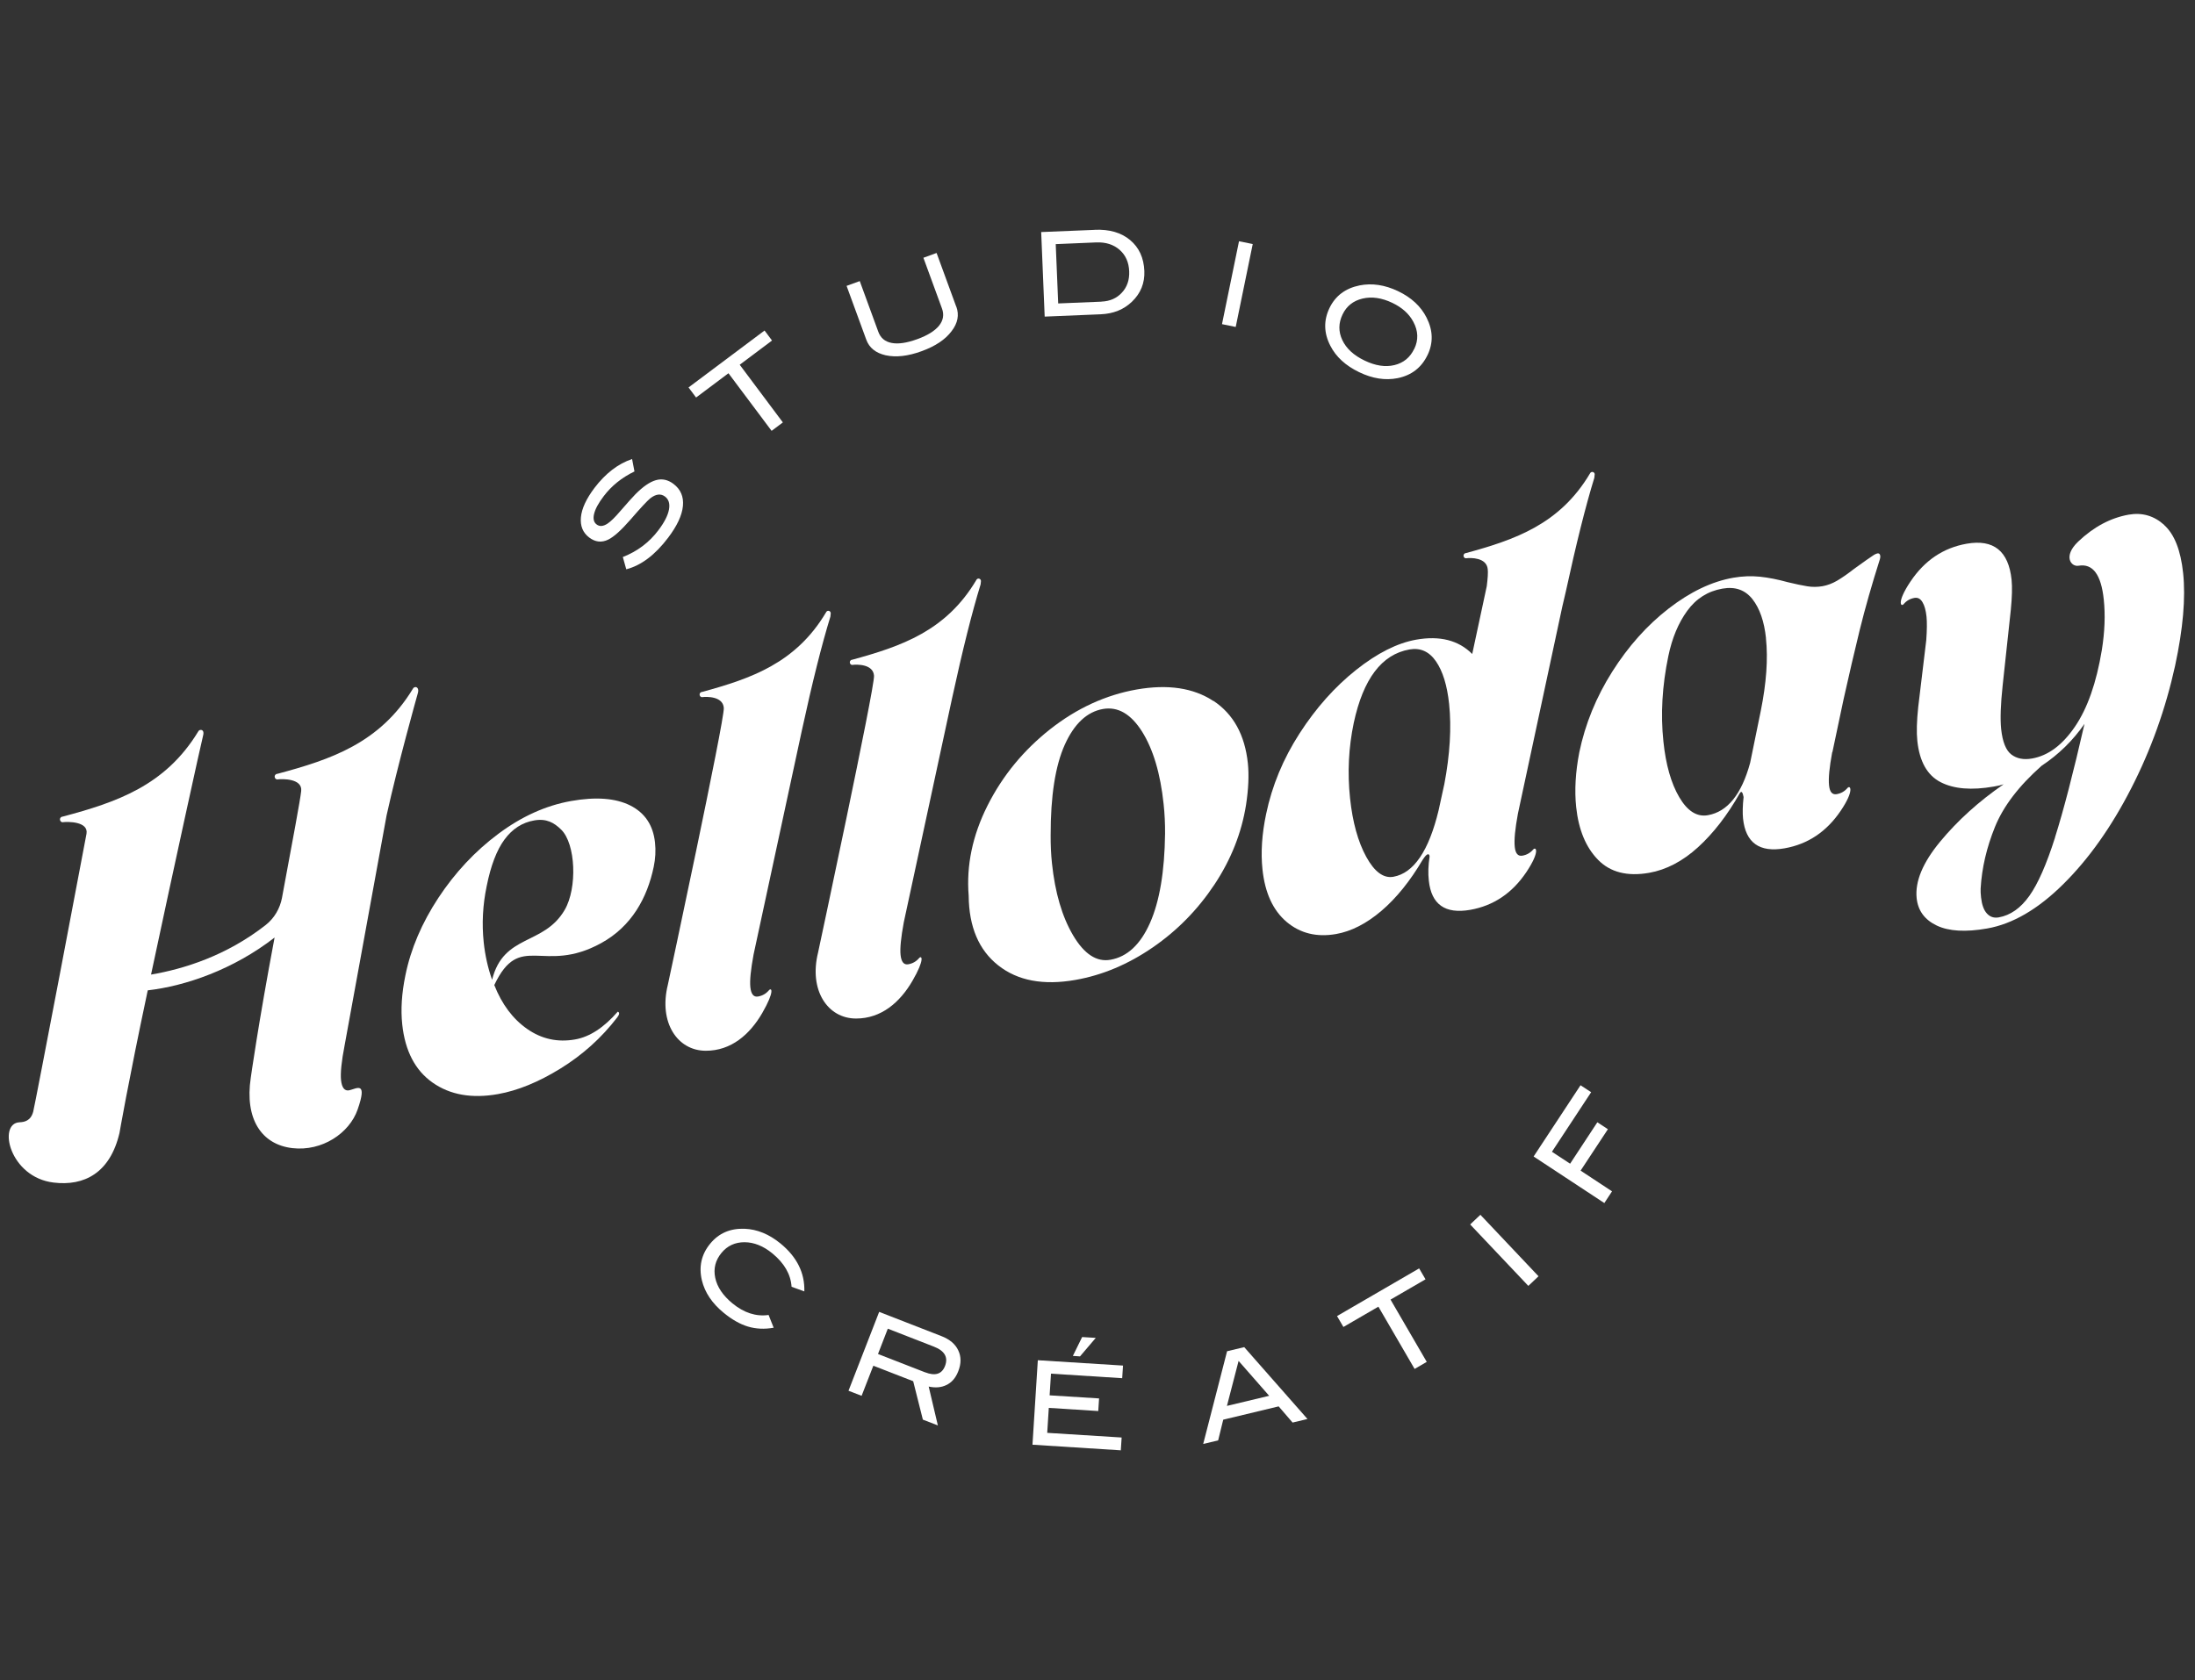 <?xml version="1.0" encoding="UTF-8"?><svg id="Design" xmlns="http://www.w3.org/2000/svg" viewBox="0 0 320 245"><rect x="0" y="0" width="320" height="245" fill="#333333" stroke="none"/><defs><style>.cls-1{fill:#fff;stroke-width:0px;}</style></defs><path class="cls-1" d="m176.9,102.23c-2.91-1.92-6.64-2.48-11.2-1.68-4.51.8-8.71,2.73-12.6,5.79-3.89,3.07-6.94,6.78-9.13,11.13-2.19,4.35-3.11,8.74-2.75,13.16.04,4.53,1.48,7.92,4.31,10.15,2.83,2.24,6.58,2.94,11.25,2.12,3.93-.69,7.68-2.27,11.26-4.73,3.58-2.46,6.58-5.52,9.01-9.18,2.42-3.65,3.96-7.54,4.61-11.65.35-2.3.44-4.32.26-6.04-.44-4.14-2.11-7.16-5.01-9.09Zm-7.26,15.03c.15,1.4.22,2.83.21,4.31-.07,5.54-.8,9.88-2.2,13.03-1.4,3.15-3.32,4.93-5.76,5.36-2.02.36-3.83-.83-5.44-3.55-1.61-2.72-2.64-6.23-3.09-10.53-.14-1.34-.2-2.7-.19-4.07-.01-5.74.68-10.14,2.06-13.21,1.38-3.06,3.24-4.8,5.57-5.21,2.17-.38,4.07.72,5.7,3.3,1.62,2.59,2.67,6.11,3.14,10.57Z"/><path class="cls-1" d="m267.14,109.68l1.62-7.67c.81-3.64,1.6-7.04,2.37-10.18.78-3.15,1.75-6.57,2.93-10.28.08-.29.08-.51.01-.66-.07-.15-.18-.21-.34-.19-.21.04-.47.16-.77.38-.36.23-1.24.85-2.64,1.86-1,.78-1.84,1.36-2.53,1.76-.69.4-1.38.65-2.07.78-.74.13-1.49.14-2.23.02-.74-.12-1.7-.32-2.86-.6-1.45-.4-2.8-.67-4.06-.8-1.26-.13-2.55-.08-3.88.15-3.13.55-6.27,2.05-9.42,4.49-3.15,2.44-5.89,5.51-8.23,9.21-2.34,3.7-3.94,7.62-4.8,11.76-.56,2.89-.71,5.54-.46,7.96.35,3.33,1.42,5.91,3.2,7.72,1.78,1.82,4.27,2.45,7.45,1.89,2.49-.44,4.86-1.68,7.11-3.72,2.24-2.04,4.28-4.67,6.1-7.89.23-.37.41-.18.55.56-.14,1.28-.16,2.33-.08,3.13.37,3.54,2.39,4.99,6.05,4.35,3.4-.6,6.12-2.42,8.18-5.46,2.06-3.04,1.39-3.82.99-3.33-.41.48-.93.78-1.57.89s-1.01-.31-1.11-1.28c-.11-1.02.05-2.63.46-4.84Zm-9.69-16.59c.32,3.01.06,6.53-.75,10.56l-1.55,7.58c-1.25,4.6-3.3,7.15-6.17,7.65-1.59.28-2.98-.6-4.17-2.63-1.19-2.03-1.96-4.74-2.31-8.13-.42-3.97-.18-8.12.72-12.44.54-2.61,1.45-4.81,2.75-6.6,1.3-1.79,3.01-2.87,5.13-3.24,1.86-.33,3.31.18,4.38,1.53,1.06,1.35,1.72,3.25,1.98,5.72Z"/><path class="cls-1" d="m315.52,76.56c-1.49-1.35-3.22-1.85-5.18-1.51-2.65.47-5.11,1.78-7.37,3.93-2.26,2.15-1.02,3.71.05,3.52,2.07-.36,3.3,1.28,3.68,4.93.24,2.26.14,4.71-.28,7.35-.79,4.79-2.1,8.52-3.93,11.2-1.83,2.68-3.91,4.22-6.24,4.63-1.22.22-2.23.02-3.02-.58-.79-.6-1.29-1.84-1.49-3.72-.15-1.45-.08-3.57.22-6.36l1.19-11.04c.18-1.84.22-3.29.11-4.37-.44-4.19-2.62-5.94-6.55-5.25-3.4.6-6.12,2.43-8.18,5.5-2.06,3.07-1.4,3.78-.99,3.29.41-.48.93-.78,1.57-.89.48-.08.86.12,1.16.62.3.5.49,1.2.59,2.11.08.81.07,1.96-.04,3.45l-1.17,9.73c-.22,2.06-.26,3.71-.13,4.95.32,3.01,1.45,5.01,3.39,6.01,1.94,1,4.53,1.21,7.77.64.64-.11,1.11-.22,1.42-.33-3.63,2.5-6.71,5.29-9.25,8.36-2.54,3.07-3.68,5.82-3.43,8.24.19,1.83,1.17,3.16,2.93,4,1.76.84,4.21.98,7.34.43,3.71-.65,7.42-2.81,11.11-6.47,3.7-3.66,6.99-8.3,9.88-13.93,2.89-5.63,5.03-11.6,6.42-17.92,1.16-5.4,1.55-9.9,1.17-13.5-.35-3.33-1.27-5.67-2.77-7.02Zm-15.92,45.56c-1.24,3.91-2.49,6.76-3.76,8.54-1.27,1.78-2.76,2.82-4.45,3.12-.69.12-1.26-.06-1.72-.56-.46-.49-.74-1.28-.86-2.35-.06-.54-.08-.97-.06-1.3.17-2.98.87-5.98,2.09-8.99s3.49-5.98,6.8-8.91c2.48-1.64,4.56-3.68,6.25-6.11-1.63,7.13-3.06,12.64-4.3,16.56Z"/><path class="cls-1" d="m232.49,69.18c0-.2-.16-.36-.36-.36-.15,0-.27.09-.33.22h0c-4.41,7.43-10.94,9.66-18.06,11.61-.21,0-.38.17-.38.38s.17.41.38.38c.64-.08,2.97-.14,3.15,1.58.06.54,0,1.37-.14,2.49l-2.12,9.89c-1.99-2-4.72-2.7-8.16-2.09-2.76.49-5.68,1.96-8.78,4.42-3.09,2.46-5.84,5.54-8.23,9.25-2.39,3.7-4.02,7.63-4.88,11.77-.61,2.9-.79,5.58-.53,8.05.36,3.44,1.54,5.99,3.52,7.67,1.99,1.67,4.38,2.26,7.2,1.77,2.23-.39,4.43-1.52,6.62-3.38,2.18-1.86,4.19-4.35,6.02-7.46.33-.5.57-.76.73-.79.16-.03.25.07.27.28v.08c-.19,1.24-.23,2.39-.11,3.47.37,3.49,2.38,4.91,6.04,4.27,3.39-.6,6.12-2.43,8.18-5.5,2.05-3.07,1.4-3.77.99-3.29-.41.48-.93.78-1.57.89-.64.11-1.01-.31-1.11-1.28-.11-1.02.05-2.63.46-4.84l6.47-30.19.5-2.14c1.53-7.05,2.92-12.6,4.17-16.65.03-.22.05-.44.05-.49Zm-21.94,45.22l-.82,3.76c-1.43,5.94-3.63,9.17-6.6,9.7-1.43.25-2.75-.72-3.95-2.91-1.2-2.19-1.99-5.04-2.36-8.53-.4-3.76-.21-7.43.54-11.01,1.38-6.42,4.08-9.99,8.12-10.7,1.59-.28,2.88.3,3.87,1.74.99,1.44,1.62,3.5,1.91,6.19.36,3.44.13,7.36-.71,11.78Z"/><path class="cls-1" d="m120.76,89.07c-.15,0-.27.09-.33.22h0c-4.41,7.43-10.94,9.66-18.06,11.61-.21,0-.38.17-.38.38s.17.41.38.38c.64-.08,3.03-.14,3.15,1.58.13,1.73-8.16,40.38-8.16,40.38-1.36,5.5,1.41,9.62,5.55,9.61,3.68,0,6.4-2.37,8.22-5.51,1.85-3.22,1.36-3.77.95-3.29-.41.48-.93.78-1.57.89-.64.11-1.01-.34-1.12-1.36-.1-.97.06-2.55.47-4.76l7.03-32.63c1.53-7.05,2.92-12.6,4.17-16.65.03-.22.05-.44.05-.49,0-.2-.16-.36-.36-.36Z"/><path class="cls-1" d="m142.66,84.37c-.15,0-.27.09-.33.22h0c-4.41,7.43-10.94,9.66-18.06,11.61-.21,0-.38.17-.38.38s.17.41.38.38c.64-.08,3.03-.14,3.15,1.58s-8.16,40.38-8.16,40.38c-1.36,5.5,1.41,9.62,5.55,9.61,3.68,0,6.4-2.37,8.22-5.51s1.36-3.77.95-3.29c-.41.48-.93.78-1.57.89-.64.11-1.01-.34-1.12-1.36-.1-.97.06-2.55.47-4.76l7.03-32.63c1.53-7.05,2.92-12.6,4.17-16.65.03-.22.05-.44.05-.49,0-.2-.16-.36-.36-.36Z"/><path class="cls-1" d="m95.3,126.42c.25-1.19.32-2.38.19-3.56-.27-2.52-1.47-4.32-3.61-5.4-2.14-1.07-5.01-1.29-8.62-.65-3.66.65-7.2,2.24-10.6,4.78-3.41,2.54-6.32,5.66-8.75,9.34-2.42,3.68-4.03,7.45-4.81,11.31-.54,2.61-.69,4.99-.46,7.14.41,3.87,1.88,6.7,4.42,8.49,2.54,1.79,5.72,2.36,9.54,1.68,2.87-.51,5.91-1.75,9.13-3.74,3.22-1.99,5.97-4.47,8.26-7.45.33-.44.36-.72.07-.83-2.03,2.33-4.1,3.68-6.22,4.05-2.55.45-4.87-.06-6.97-1.52-2.1-1.46-3.7-3.6-4.81-6.41,3.75-7.92,7.11-1.47,15.57-6.11,4.47-2.45,6.73-6.63,7.67-11.12Zm-12.97,6.26c-3.06,5.26-8.91,3.46-10.59,10.2-.62-1.75-1.02-3.57-1.22-5.45-.29-2.74-.14-5.47.43-8.2.6-3.01,1.47-5.28,2.61-6.82,1.14-1.54,2.58-2.47,4.33-2.77,1.76-.31,2.88.32,3.92,1.34,2.13,2.08,2.37,8.51.52,11.7Z"/><path class="cls-1" d="m60.56,100.2c-.16,0-.3.1-.36.23h0c-4.82,7.94-11.96,10.33-19.74,12.41-.23,0-.42.18-.42.41s.19.44.42.41c.7-.09,3.65-.15,3.45,1.69-.15,1.38-1.21,7.01-2.8,15.58-.29,1.54-1.11,2.96-2.36,3.95-5.75,4.51-12,6.44-16.73,7.24,3.24-15.23,7.35-33.99,7.57-34.77.22-.78-.12-.91-.33-.91-.16,0-.3.1-.36.23h0c-4.82,7.94-11.96,10.33-19.74,12.41-.23,0-.42.18-.42.41s.19.44.42.41c.7-.09,3.77-.13,3.45,1.69-.34,1.92-7.49,39.47-7.77,40.53-.36,1.34-1.29,1.51-1.99,1.54-3.23.15-1.45,8.01,4.95,8.79,4.47.55,8.25-1.39,9.62-7.23,0,0,1.23-7.18,4.12-20.8,5.51-.63,12.49-3.04,18.49-7.7-2.41,12.79-3.47,20.44-3.47,20.44-.91,6.03,1.57,9.75,6.07,10.27,4.33.5,8.3-2.18,9.5-5.61,1.48-4.23-.09-3.09-1.19-2.83-.69.16-1.1-.36-1.22-1.46-.11-1.03.06-2.73.52-5.09l6.12-33.54c1.67-7.54,4.36-17.13,4.55-17.8.2-.67-.12-.91-.33-.91Z"/><path class="cls-1" d="m92.5,68.75c-1.85.89-3.35,2.1-4.49,3.61-.76,1-1.23,1.86-1.4,2.58-.17.71-.05,1.23.37,1.54.43.33.97.29,1.6-.13.45-.3,1.06-.89,1.81-1.77,1.12-1.29,1.87-2.13,2.26-2.52,1.1-1.11,2.09-1.79,2.98-2.04.89-.25,1.74-.07,2.56.55,1.04.79,1.5,1.86,1.37,3.22-.13,1.36-.85,2.9-2.16,4.63-1.9,2.51-3.94,4.04-6.1,4.6l-.5-1.79c2.11-.83,3.84-2.12,5.18-3.9.87-1.15,1.39-2.16,1.55-3.04.15-.84-.04-1.46-.57-1.87-.62-.47-1.34-.39-2.16.25-.42.34-1.39,1.37-2.89,3.11-1.34,1.54-2.42,2.51-3.24,2.91-.96.47-1.88.37-2.78-.31-.92-.7-1.32-1.69-1.2-2.95.12-1.27.78-2.69,1.97-4.27,1.61-2.12,3.44-3.53,5.49-4.22l.35,1.83Z"/><path class="cls-1" d="m112.56,49.65l-4.72,3.54,6.29,8.41-1.64,1.23-6.29-8.4-4.72,3.54-1.1-1.47,11.08-8.3,1.1,1.47Z"/><path class="cls-1" d="m139.42,44.72c.44,1.21.21,2.4-.69,3.57-.91,1.22-2.36,2.19-4.36,2.92-2,.73-3.74.93-5.25.6-1.45-.33-2.4-1.09-2.83-2.28l-2.87-7.84,1.92-.7,2.7,7.38c.33.91.98,1.46,1.95,1.64.97.19,2.21,0,3.73-.55,1.52-.55,2.58-1.22,3.19-1.98.61-.77.75-1.61.41-2.51l-2.7-7.38,1.92-.7,2.87,7.84Z"/><path class="cls-1" d="m159.59,33.51c2.15-.09,3.87.41,5.17,1.5,1.3,1.09,1.99,2.59,2.07,4.51.07,1.76-.53,3.25-1.81,4.48-1.19,1.14-2.7,1.75-4.53,1.83l-8.19.34-.51-12.33,7.8-.32Zm1,10.47c1.23-.05,2.22-.49,2.97-1.31.76-.82,1.11-1.86,1.06-3.1-.05-1.32-.52-2.37-1.4-3.14-.88-.77-2.01-1.13-3.38-1.08l-5.93.25.36,8.65,6.32-.26Z"/><path class="cls-1" d="m180.15,47.68l-2-.41,2.48-12.09,2,.41-2.48,12.09Z"/><path class="cls-1" d="m208.1,51.8c-.88,1.82-2.33,2.94-4.37,3.35-1.78.35-3.65.06-5.59-.88-1.97-.95-3.37-2.23-4.2-3.86-.95-1.85-.99-3.68-.12-5.49.86-1.78,2.32-2.88,4.39-3.3,1.81-.36,3.68-.08,5.61.84,1.94.93,3.32,2.21,4.15,3.85.95,1.87,1,3.7.14,5.48Zm-1.92-.92c.63-1.3.58-2.62-.14-3.96-.62-1.16-1.63-2.07-3.05-2.75-1.55-.74-3-.95-4.35-.63-1.36.32-2.33,1.1-2.91,2.31-.61,1.26-.62,2.51-.04,3.74.58,1.23,1.66,2.23,3.25,2.99,1.58.76,3.03.98,4.35.66,1.32-.32,2.28-1.11,2.88-2.36Z"/><path class="cls-1" d="m117.26,188.32l-1.86-.67c-.12-1.82-1.06-3.44-2.8-4.87-1.32-1.08-2.67-1.62-4.06-1.63-1.38,0-2.51.52-3.36,1.56-.89,1.08-1.19,2.29-.91,3.63s1.12,2.58,2.51,3.73c1.69,1.38,3.44,1.95,5.27,1.69l.74,1.86c-1.34.24-2.59.18-3.75-.17-1.16-.35-2.34-1.02-3.54-2.01-1.69-1.38-2.74-2.96-3.17-4.71-.48-2.01-.08-3.8,1.2-5.36,1.26-1.54,2.94-2.26,5.03-2.18,1.82.07,3.57.79,5.23,2.15,2.39,1.96,3.55,4.29,3.47,6.99Z"/><path class="cls-1" d="m136.76,207.88l-2.22-.86-1.41-5.6-5.81-2.26-1.71,4.39-1.91-.74,4.47-11.5,9.07,3.53c1.21.47,2.03,1.16,2.46,2.08.44.92.44,1.94,0,3.05-.38.98-.96,1.65-1.76,2.02-.73.35-1.58.42-2.55.21l1.34,5.68Zm-1.89-7.76c1.47.57,2.44.27,2.9-.92.49-1.27-.05-2.22-1.64-2.83l-6.7-2.61-1.43,3.69,6.88,2.68Z"/><path class="cls-1" d="m163.42,211.5l-12.9-.82.78-12.32,12.42.78-.12,1.84-10.38-.66-.2,3.16,7.21.45-.12,1.84-7.21-.46-.23,3.64,10.85.68-.12,1.84Zm-3.68-16.39l-2.29,2.69-1.04-.07,1.35-2.75,1.97.12Z"/><path class="cls-1" d="m190.62,206.93l-2.18.52-2.03-2.36-8.08,1.94-.74,3.02-2.18.52,3.48-13.52,2.5-.6,9.22,10.48Zm-5.6-3.39l-4.45-5.08-1.7,6.56,6.15-1.47Z"/><path class="cls-1" d="m207.82,186.56l-5.1,2.96,5.28,9.08-1.77,1.03-5.28-9.08-5.1,2.96-.93-1.59,11.97-6.95.93,1.59Z"/><path class="cls-1" d="m224.3,186.11l-1.49,1.41-8.48-8.96,1.49-1.41,8.48,8.97Z"/><path class="cls-1" d="m231.97,159.27l-5.72,8.69,2.65,1.74,3.97-6.04,1.54,1.01-3.98,6.04,4.58,3.02-1.12,1.71-10.31-6.79,6.84-10.39,1.54,1.01Z"/></svg>
